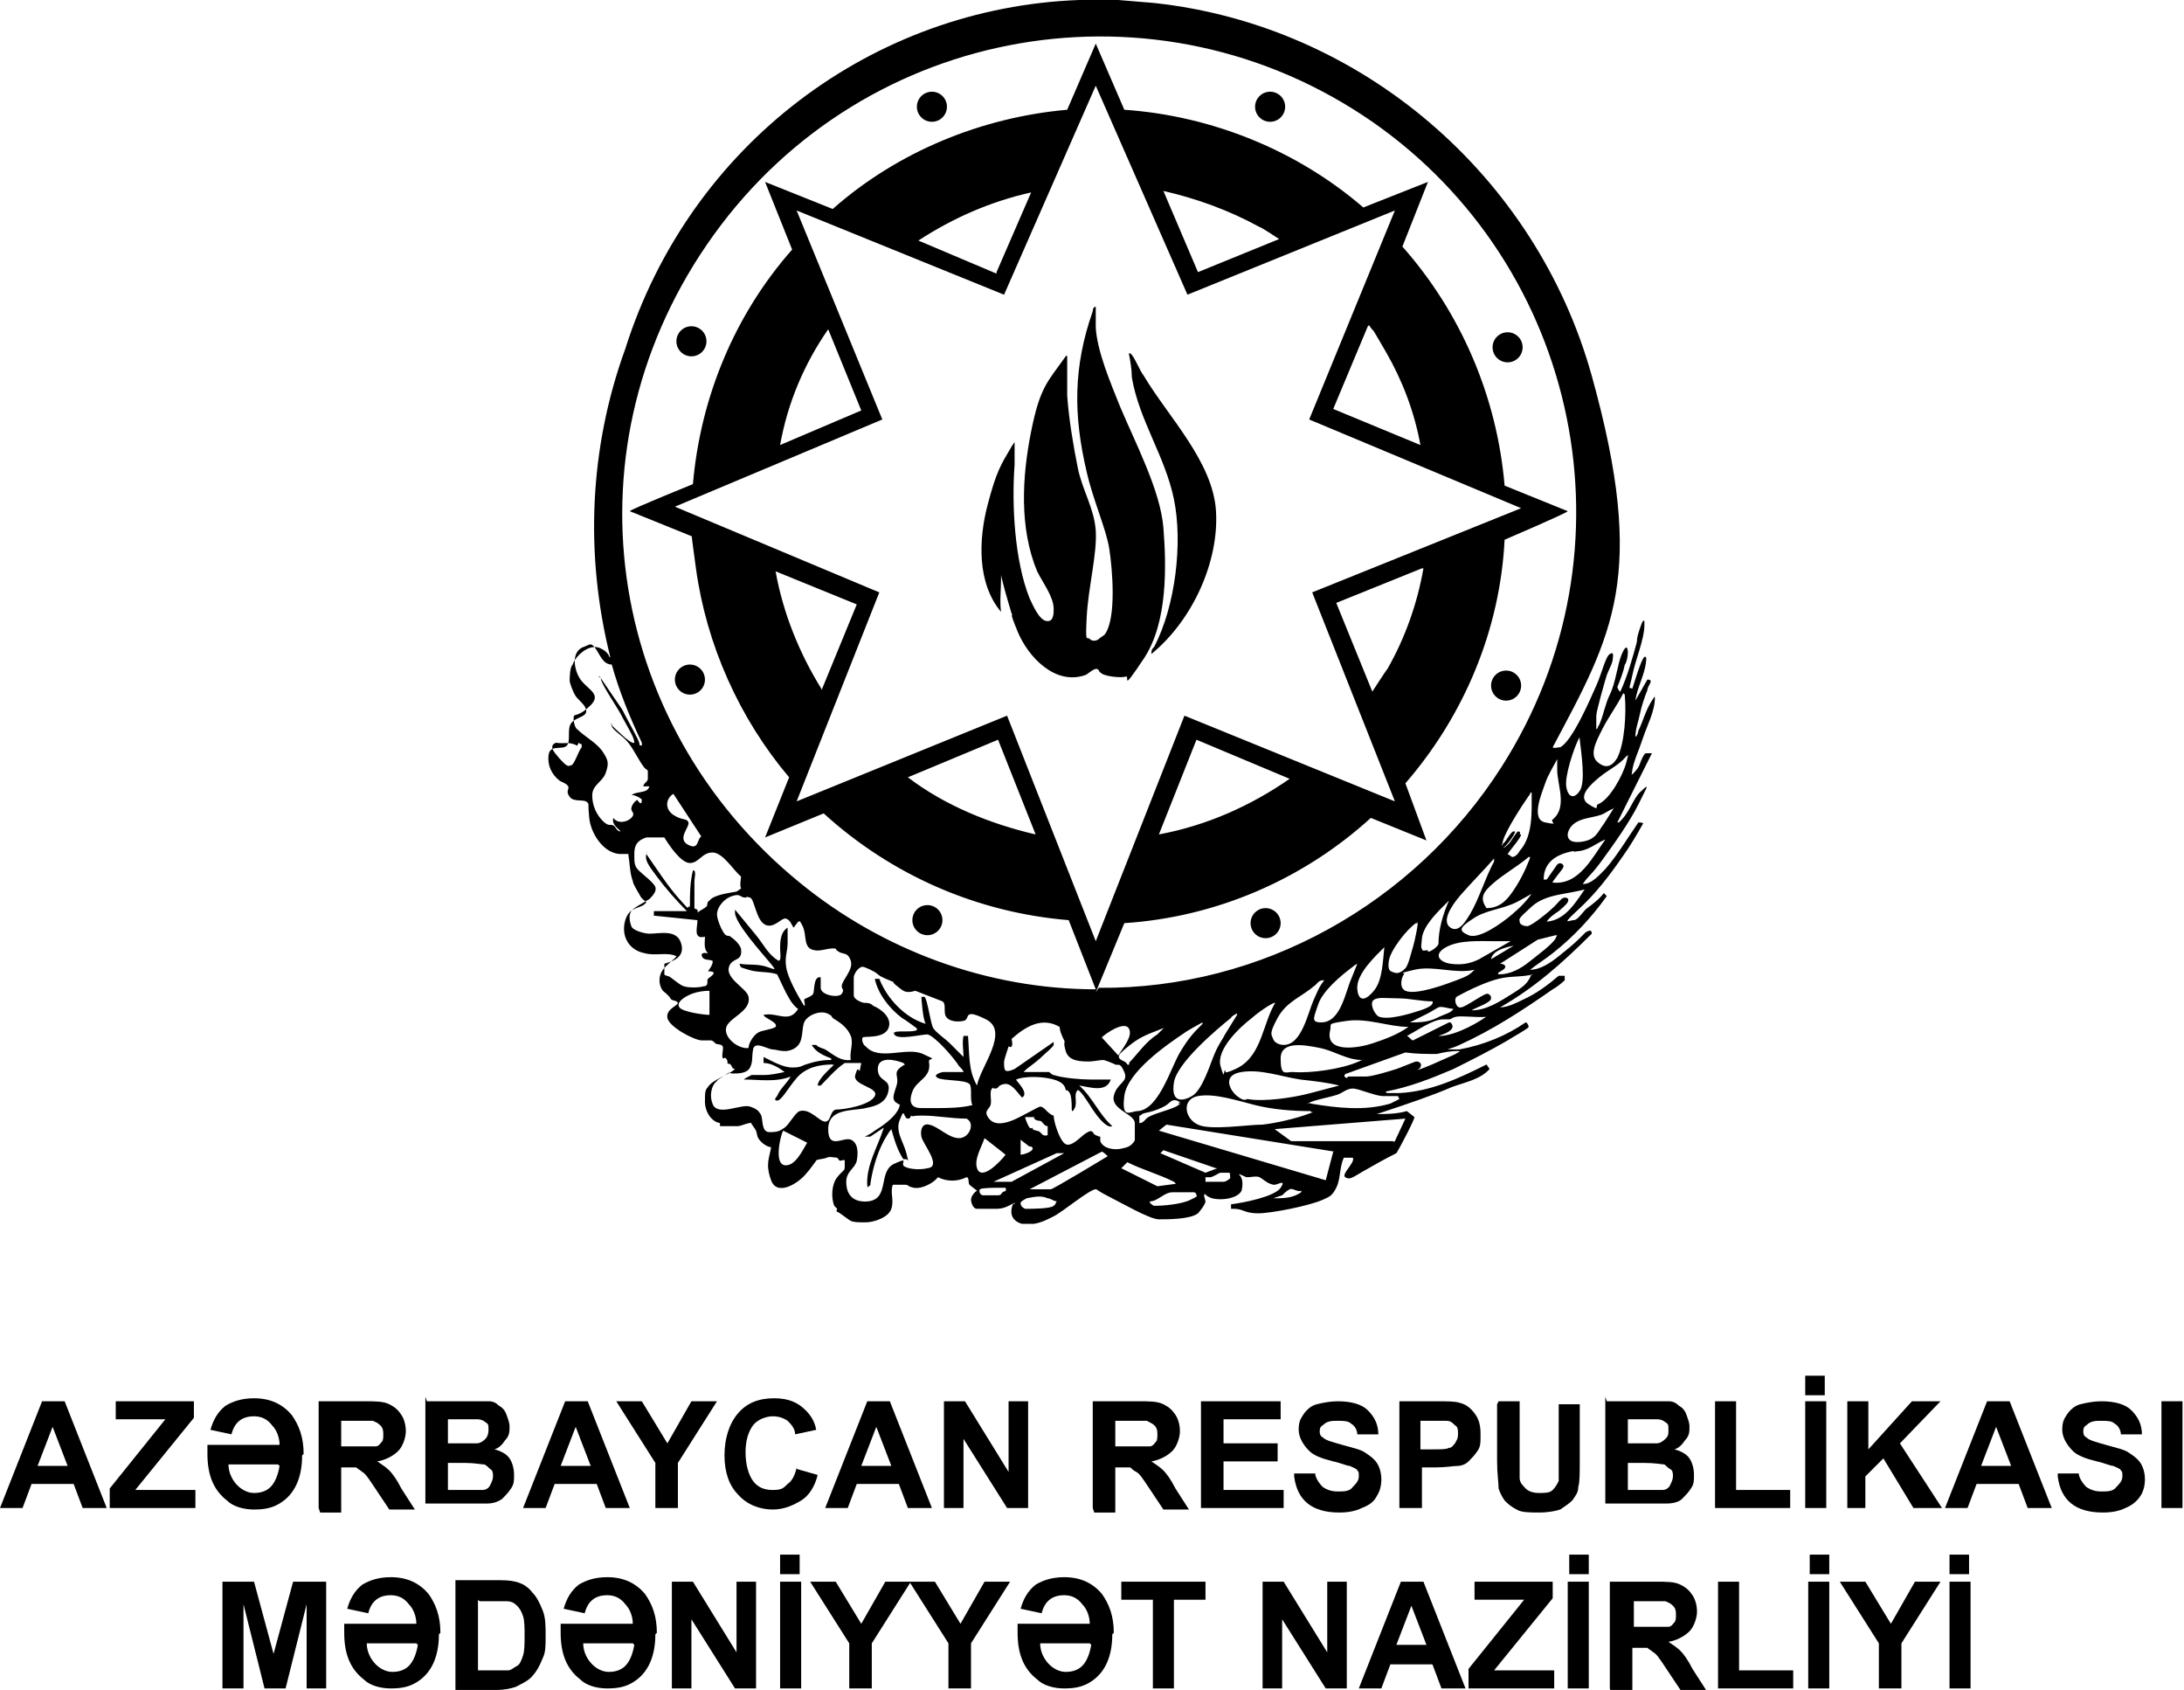 <?xml version="1.0" encoding="UTF-8"?>
<svg id="Layer_1" xmlns="http://www.w3.org/2000/svg" version="1.1" viewBox="0 0 145.3 112.4">
  <!-- Generator: Adobe Illustrator 29.0.1, SVG Export Plug-In . SVG Version: 2.1.0 Build 192)  -->
  <g>
    <path d="M74.4,0l2.4.2c13.8,1.5,25.4,11.5,29.1,24.8s1.4,17.2-2.6,24.7c.1.1.3,0,.5,0,.8-.4,2-3.2,2.4-4.1s.6-1.9.9-2.1.2.2.2.3c0,.3-.3.8-.4,1.1s-.7,2.4-.7,2.7v.9c.1,0,.1-.2.2-.3.3-.7.4-1.4.7-2,.4-.8.5-2,.8-2.7s.4-.4.4-.1-.1.7-.2.8c-.1.5-.3,1-.5,1.5,0,0,.1.3.2.3.5-1.1.8-2.2,1.1-3.3,0-.3.1-.6.2-.9s.2-.6.3-.5c0,0,0,.2,0,.3,0,.9-.6,2.3-.8,3.3s-.3.8,0,.9c.1-.3.6-2,.8-2.1s.1.3.1.4c-.1.8-.6,1.7-.7,2.5l.8-1.4c.5,0,0,.4,0,.7-.2.5-.4,1.1-.5,1.6s-.3,1-.3,1.5c.1,0,.2-.3.2-.4.3-.6.5-1.4.9-2s.1-.2.2-.2c0,.9-.5,1.8-.8,2.7s-.6,1.5-.7,2.1,0,.2,0,.3c.2-.2.4-.4.5-.7s.3-.7.4-.7c0,0,.3,0,.4,0l-2.3,4.6c0,0,.1,0,.1,0,.7-.6.9-1.5,1.4-2s.5-.4.4-.2-.4.8-.5,1c-.6,1.2-1.6,2.6-2.4,3.7s-.9,1-1.3,1.6c.6,0,1.1-.6,1.5-1,.8-.9,1.5-2.1,2.2-3.1,0,0,.4,0,.3.1-.4.7-.8,1.4-1.3,2.1-.9,1.3-1.8,2.5-3,3.6s-.6.7-.3.7.7-.7.9-.8c.4-.3.8-.6,1.1-1l.2.2c-1,1.4-2.2,2.7-3.6,3.8-.5.4-1,.7-1.5,1.1.7,0,1.4-.5,1.9-.9s1-.8,1.4-1.2.3-.3.4-.4c.2-.1.4-.2.4.1-1.9,1.9-3.8,3.6-6.1,4.9.5,0,1.1-.3,1.5-.5.9-.4,1.7-1,2.4-1.6h.4c0,.2,0,.2,0,.3-.2.2-.6.5-.8.6-2,1.4-4,2.7-6.2,3.7-.2.1-.5.2-.8.3,0,0,.1,0,.2,0,.2,0,.4,0,.6,0,1.6-.3,3.1-.9,4.4-1.8.1,0,.2.2.2.3s-1.1.7-1.4.9c-1.2.7-2.4,1.3-3.6,1.9-1.4.6-2.9,1.2-4.5,1.5,0,0,0,.1.1.1.2,0,.6,0,.8,0,2.1-.1,4-1,5.8-1.9l.2.3c-.6.7-1.7.9-2.5,1.2-1.4.6-2.9,1.1-4.4,1.6s-.6.2-.9.2c0,0,.1,0,.2,0,.7,0,1.4,0,2.1-.2l.5.4c0,.2-1,2.1-1.2,2.4-.8.4-1.5.8-2.2,1.2s-.9.6-1.2.4.7-1,.5-1.3h-.6c-.3.7-.2,1.4-.5,2s-.5.6-.9.8c-.9.4-3.4.9-4.3.9s-1-.3-1.6-.3-.1,0-.2,0v-.3c.8-.1,2.9-.5,3.3-1.1s-.2-.2-.4-.2c-.4,0-.8-.4-1-.5s-.6,0-.8,0-.4-.2-.6-.2c.3.2.3.7.2,1.1-.3.6-1.7.7-2.2.4s0-.2-.2-.2c-.2,0,0,.4,0,.5,0,.2-.4.7-.5.8-.5.4-2,.4-2.6.4s-2.5-1.1-3.3-1.5-.8-.5-.9-.5c-.4,0-2.2,1.5-2.8,1.8s-.8.4-1.3.5h-.8c-.4-.1-.8-.4-.7-1s.3-.2.2-.4c-.4.2-.7.4-1.2.4s-1,0-1.3,0-.4-.5-.4-.6c0-.2.2-.5.4-.6h0c-.1-.1-.4-.3-.5-.4s0-.5-.2-.5c-.6.3-1.3.3-1.9,0-.3.4-1.1.8-1.6.7s-.3-.2-.6-.2-.6,0-.8,0c-.2.5.1,1-.1,1.6s-1.2.9-1.7.9-.8,0-1-.1-.8-.6-.9-.6,0-.2,0-.2-.1-.1-.2-.2c-.2-.5-.2-1.4.2-1.9s.5-.4.5-.7,0-.1,0-.2,0-.1,0-.2-.2,0-.3,0-.1-.1-.2-.2c-.2,0-.5-.1-.7,0s-.7.1-.7.2c0,0-.5.7-.7.9-.5.6-1.9,1.5-2.3.4s-.1-1.5,0-2.2h0c-.3,0-.8-.4-.9-.7s0-.3-.3-.7,0-.2,0-.2c-.2-.1-.8.2-1,.2-.4,0-.8,0-1.2,0v-.2c-.6-.1-1-.8-1-1.4s0-.8.2-1c.3-.5,1.4-.8,1.8-1.2-.2,0-.2-.2-.3-.3s-.2,0-.2-.1,0-.2-.1-.3-.1,0-.2,0c-.1-.1,0-.5,0-.7,0-.3-.4-.2-.5-.3s-.2-.2-.3-.2-.4,0-.6,0c-.5,0-2.2-.9-2.3-1.5s.7-.8.7-1c-.1-.2-.4-.1-.5-.3s-.5-.5-.5-.5c-.3-.4-.3-1,0-1.4s.9-.8.9-.9c-.6-.3-1.4,0-2.1-.2-1.1-.2-1.6-1.2-1.3-2.2s1.1-.7,1.4-1.2c-.1-.1-.3-.2-.4-.4s-.5-.8-.5-1c-.2-.5-.2-1.2-.3-1.8,0,0-.5,0-.6,0-1.1-.1-1.9-1.4-2-2.4s0-.9-.1-1c-.2-.3-.9,0-1.2-.4s0-.5-.1-.7-.5-.3-.6-.4c-.5-.4-.8-1-.7-1.7s.9-.3,1.2-.6,0-1.1.3-1.5,1-.4,1-.8-.5-.7-.7-1-.4-.9-.4-1c0-.2,0-.9.2-1.1.2-.6,1.1-1.4,1.8-1.1s.6.7.7.6c-1.7-6.8-1.4-13.9,1-20.5C45.9,9.6,58.1.5,71.8,0h.1c0,0,2.5,0,2.5,0ZM73.1,65.7c10.8.1,21-5.6,26.8-14.7,9.2-14.4,5.2-33.3-8.6-42.9C77-1.8,57.6,1.6,47.5,15.6s-7.3,32.5,5.7,43.1c5.5,4.5,12.5,7.1,19.7,7.1l-1.8-4.6c-6.1-.5-11.8-3-16.3-7.1l-3.9,1.6,1.6-4c-3.3-3.9-5.5-8.8-6.2-13.9s-.1-1.4-.2-2.1l-4.2-1.7h0c0-.1,4.2-1.8,4.2-1.8.5-5.8,2.8-11.3,6.6-15.6l-1.8-4.5,4.5,1.8c4.3-3.8,9.9-6.1,15.6-6.6l1.9-4.4,1.9,4.4c5.8.4,11.5,2.7,15.9,6.5l4.3-1.7-1.7,4.3c3.9,4.4,6.3,10,6.8,15.9l4.2,1.7h0c0,.1-4.2,1.9-4.2,1.9-.3,6-2.7,11.7-6.6,16.2l1.4,3.8-3.7-1.5c-4.5,4.1-10.3,6.6-16.4,7l-1.9,4.6ZM79,19.6l-6.1-13.9-6.1,13.9-13.8-5.6,5.7,13.9-13.8,5.8,13.6,5.7-5.5,13.9,14-5.7,5.9,15,5.9-15,14,5.7-5.5-13.9,13.9-5.6-14.1-5.9,5.7-13.9-13.8,5.6ZM85.1,15.9c0,0-1.2-.8-1.3-.8-2-1.1-4.2-1.9-6.4-2.4l2.3,5.4,5.4-2.2ZM66.3,18.1l2.3-5.3c-2.7.6-5.2,1.7-7.5,3.2l5.2,2.2ZM94.5,29.6c-.4-2.2-1.2-4.3-2.3-6.2s-.7-1.2-1-1.6,0-.2-.2-.1l-2.3,5.5,5.8,2.4ZM57.3,27.3l-2.2-5.4c-1.6,2.3-2.7,4.9-3.2,7.7l5.4-2.3ZM94.6,37.8l-5.7,2.3,2.4,5.9c0,0,.9-1.4,1-1.5,1.2-2.1,2-4.4,2.4-6.7ZM54.7,45.8l2.3-5.6-5.4-2.2c.5,2.8,1.6,5.5,3.1,7.9ZM39.8,45h.1s1.5,2.2,1.5,2.2c.3.6.7,1.3,1,1.9s0,.4.3.5v-.2c-.8-1.7-1.5-3.4-2-5.2-.6,0-.8-.7-1.1-1.1s-.4-.2-.7-.1c-1,.3-.7,1.7-.2,2.3s1.3.9.6,1.6-1,.6-1.1.7,0,.8.2.9c.5.5,1.3.9,1.7,1.5s.4.8.2,1.4-.9.8-.9,1.5.3,1.3.7,1.7.5.2.7.3.2.4.5.4c-.3-.3-.6-.5-.5-.9.3.4.9.3,1.2,0s0-.4,0-.6.2-.5.4-.6c0,0,.3.5.3,0,0-.1-.6-.4-.7-.3.3-.3,1.1-.1,1.2-.6h-.4c0-.2.3-.3.3-.5s0-.2,0-.3,0-.1,0-.2-.2-.2-.2-.2c-.4-.5-.7-1.2-1.1-1.7s-1-.8-1.1-1.1,0-.2,0-.1.5.5.7.7.7.6.8.5c0-.2-.1-.4-.2-.6-.2-.4-.5-.9-.7-1.3s-1.5-2.3-1.3-2.4ZM108,46.1c-.4.8-1,1.6-1.4,2.4s-.9,1.7-.3,2.2,1,.2,1.3-.3c.5-1,.6-3,.5-4.1s0-.1,0-.1ZM105.3,48.8c-.1,0-.2.2-.3.4-.3.6-.9,2.4-.8,3.1s.5.9.9.3.1-2.5,0-3.4,0-.3,0-.4ZM68.9,55.5l-2.5-6.3-6,2.5c2.5,1.9,5.5,3.1,8.5,3.8ZM85.8,51.8l-6.2-2.6-2.5,6.3c3.2-.6,6.1-1.9,8.7-3.7ZM38.4,49.6c-.5-.3-.9-.1-1.4-.2-.3.1-.3.3-.2.5s.7.9.9,1,.2,0,.3,0c.2,0,.5-1,.7-1.2v-.2c-.1,0-.2-.1-.2-.1ZM108.2,50.3c-.5.6-1.2.9-1.8,1.4s-1.5,1.3-.7,1.8.4.1.6,0c.8-.3,1.7-2,1.9-2.8s.1-.4,0-.4ZM103.7,50.3c-.3.6-.7,1.2-.9,1.8s-1,2.4,0,2.6.3,0,.5-.2c1-.8.3-2.3.3-3.3s0-.5,0-.8,0-.2,0-.1ZM100.6,57c.2,0,.4-.2.5-.4.9-1,.8-2.6.8-3.9,0,0-.1,0-.1.1-.5.7-1.6,2.4-1.8,3.1s0,.2,0,.2c.2-.1.5-.8.7-.8,0,0,.1,0,.1,0,0,.2-.6,1-.8,1.1.1,0,.3-.2.4-.3s.5-.8.6-.8c.3,0,0,.4-.1.5-.2.3-.5.6-.8.9,0,0,0,0,0,0,0,0,.4-.4.4-.4.1-.1.5-.8.6-.8s.1,0,.1,0c0,.2-.7,1-.9,1.3ZM46.7,55.7l-1.9-2.9c-.5.3-.6,1,0,1.4s.9.2,1,.5-.8,1.1,0,1.5.5-.6,1-.6ZM107.3,53.8c-.3.1-.5.3-.8.4-.6.2-1.3.2-1.8.6s-.7,1.3.4,1.2,1.2-.7,1.6-1.2l.7-1.1ZM49.3,59.1c-.1-.3,0-.6,0-.8-.5-.4-1.2-1.6-1.9-1.6s-.9.7-1.5.7-1.4-1.2-1.7-1.7h-1.2c-.6.2-.8.5-.8,1.1s0,.8.3,1.1,1,.8,1.1,1.1-.2.6-.4.8c-.3.2-1.1.6-1.2.8-.2.3-.1.7,0,1s.9.5,1.2.5c.7,0,1.8-.3,2.1.6s-.4,1.2-1.1,1.4c0,0,0,.6,0,.7s.3.1.4.2c.3.2.6.5.9.6s1,.1,1.3,0c.4,0,.2-.4.3-.5s.8-.5,0-.5c0,0,.4-.5.3-.7-.2-.1-.6,0-.7-.3s.3-.2.4-.2c-.3-.3-.2-.7-.2-1.1-.8.2-.5-.6-.5-1.1l-2.9-.3v-.3c.7,0,1.4,0,2.1,0s.1,0,.1,0c-.7-.7-1.4-1.5-2-2.3s-.8-1.1-.7-1.5,0-.1,0,0c.7,1,1.4,2.1,2.2,3s.5.5.6.5.1,0,.1,0c0-.8,0-1.6.2-2.4,0,0,0,0,.1,0,.1.2,0,.5,0,.7,0,.5,0,.9,0,1.4s0,.3,0,.4.3,0,.2.3c.1-.1.5-.3.6-.4s0-.3.2-.4c.3-.4,1.3-.5,1.8-.6ZM106.9,55.8c-.6.2-1.1.7-1.8.8s-.3,0-.4,0c-1.1.2-2,.7-2,1.9h.2s.7-1,.7-1c.2-.2.5,0,.4.2s-.8,1-.7,1c1.8.2,2.7-1.8,3.6-3ZM101.7,57c-.7.6-1.6,1.1-2.3,1.7s-1,1-.5,1.7c1,0,1.5-.7,2-1.5s.9-1.8.9-1.9ZM99.4,57.1c-.7.8-1.5,1.6-2.2,2.4s-1.3,1.8-.7,2.2,1.1-.6,1.3-.9c.6-1,1-2.4,1.6-3.5,0,0,0-.2,0-.2ZM105.6,59.1c-1.2.4-2.7.3-3.7,1.2s-.8.8-.8,1,.3.3.5.3c.3,0,1.5-1,1.8-1.3s.5-.6.7-.6.3.1.2.3-.5.5-.6.6c-.3.2-.6.4-.8.7,1.3-.1,2-1.4,2.7-2.4ZM102,59.4c-.4.2-.7.4-1.1.6-1,.5-2,.5-2.9,1.1s-1,.8-.3,1.1,2.2-.8,2.8-1.3,1.1-1,1.5-1.6ZM52.8,61.7c-.1-.1-.2-.5-.5-.6s-.8.7-1.4.4-.7-1.7-1-1.8-.2,0-.3,0c-.4,0-.3-.3-.9-.1s-1,.8-1,1.2.4,1.3.6,1.4.2,0,.3.1c.3.2.6.5.7.8.1.8-.4.6-.7,1-.6.9,1.1,1.6,1.2,2.2.2,1-1.4,1.4-1.5,2.1s.9,1.4,1.5,1.3c0-.3.3-.8.6-1s.9-.2,1.2-.4c.2-.3-.8-.6-.8-.8.9-.2,1.7.6,2.3-.4h0c-.2-.1-.5-.5-.6-.7-.3-.5-.5-1-.8-1.6-.6-.2-1.3-.1-1.9-.3s-.5-.1-.6-.4c.6.1,1.2,0,1.8.2s.7.3.2-.3-2.3-2.6-2.3-3.3,0-.1,0-.2l1.4,1.7c.5.6.8,1.3,1.5,1.7.2,0,.1-.6.1-.8,0-.4,0-1.1.5-1.4,0,.3,0,.7,0,1,0,.6-.2.9-.1,1.6s.7,1.8,1.2,2.6c.1,0,0-.3,0-.4s.5-.2.6-.4,0-1.2.5-1.1c0,.2,0,.4,0,.5s0,.1,0,.2c0,.5,1.2.7,1.4.4s0-.3,0-.5c0-.4.8-1.1.6-1.7s-.5-.4-.8-.6-.1-.1-.2-.2c-.4-.1-1,.2-1.4.1-.8-.1-.5-1-.8-1.6s-.2-.2-.3-.3ZM95,63.3c.2,0,.6-.3.7-.5,0-1,.3-2,.7-2.9-.6.6-1.7,1.6-1.8,2.5s0,.6,0,.7c0,.2.2.1.4.1s0,0,0,0ZM94.3,61.4c0,0,0,0-.1,0-.6.4-1.7,1.8-1.8,2.5s.1.7.4.8.6-.2.7-.3c.2-.2.4-1.1.5-1.4s.4-1.7.3-1.7ZM99.8,64.8c.7,0,1.4-.4,1.9-.8s1.6-1.2,1.8-1.6,0-.1,0-.2l-1.2.3-2.5,1.6c.3,0,.5.2.2.4s-.4.2-.3.3ZM100.4,62.6c-.3,0-.6,0-.9,0-1,0-2.4-.1-3.3.4s-.4,1,.3,1.1,1.3,0,1.9-.3l2.1-1.2ZM100.7,62.9c-.5.1-1.4.3-1.5.9l1.5-.9ZM92.1,63c-.6.6-1.9,1.8-1.8,2.8s.7.6,1.1.1c.6-.7.6-2.1.7-2.9ZM90.3,64.1s-.2.1-.3.2c-.8.6-2,1.6-2.3,2.5s-.5,1.2.2,1.2c1.3,0,1.6-2,2-2.9l.4-1ZM62.7,71.3c.4,0,1,0,1.4,0,0-.1-.2-.3-.3-.4-.3-.5-1.6-2-2.1-2.1-.4,0-2,.4-2.2,0s0,0,0-.1c0-.2,1.3,0,1.5-.2,0,0,0-.1,0-.1,0,0-.8-.6-1-.7-.8-.6-1.6-1.6-1.8-2.6h.3c.5,1.3,1.7,2.6,3.1,3-.2-.2-.3-1.7-.3-1.8,0,0,.1,0,.2,0,.2.1.4,1.8.6,2.1s.8.7,1.1,1,.6.6.9.9c.1,0,0,0,0,0,0-.5-.1-.9,0-1.4h.3c.1,1.1,0,2.3.6,3.3.2-1.2,2.2-3.6.6-4.4s-1,0-1.5.1-.9,0-1.1-.2c-.3-.3,0-.9-.3-1.1l-1.8-.7c-.7.2-.8,0-1.2-.3s-.2-.3-.3-.3c-.2-.1-.8-.3-1-.5s-.9-.5-1-.5c-.3,0-.6.5-.6.7s0,.9,0,1.2.6.5.7.5c.2,0,.4,0,.6.2.5.2,1.3.8,1,1.5s-1.6.5-1.7.6,0,.5.2.6c.9,1,2.7,0,3.8.5s.4.2.4.5c.2,1.1-.8,1.2-1.1,2s0,1.1.6,1.1.6,0,.9,0c.8,0,1.7,0,2.5-.2-.2-.3,0-1.2-.2-1.4-.3-.3-1.7-.2-2.1-.4s.2-.4.4-.4ZM98.1,64.5c-1.3.3-2.7-.3-4,0s-.5.2-.7.3c-.2.3-.3.9.1,1.1.7.3,2.6-.4,3.4-.7s.9-.4,1.2-.7ZM102,64.8c-.7.2-1.5.1-2.3.3s-1.9.7-2.8,1.2c-.2.2,0,.8.3.7.3,0,1.6-1,1.8-.9s.2.2.2.3c0,.3-1,.6-1.3.8,1,0,1.9-.6,2.7-1.1s1-.7,1.2-1.1,0,0,0-.1ZM88,65.2c-.3,0-.4.3-.6.4-.8.7-1.8,1-2.4,2.1s-.4,1.1-.3,1.4.5.4.7.4c1.2,0,1.6-2.1,2-3s.4-.9.7-1.3ZM47.2,65.9c-.5,0-1,.1-1.4.3s-.8.5-.6.8,1.6.5,2,.5v-1.6ZM95.3,66.6c-.8,0-1.5-.2-2.3-.2s-1.3-.1-1.6.1,0,.9.3,1.1c.6.3,2.2-.2,2.8-.4s.9-.4.8-.6ZM84.9,66.7c-.2-.1-1.4.8-1.6,1-.8.6-2.4,2.1-2.1,3.2s.2.2.3.3,0,.1,0,.1c.1.1.7-.2.9-.3,1.6-.9,1.6-3,2.5-4.4ZM96.7,67.1c-.3,0-.8-.2-1-.1s-.5.3-.7.4l-1.2.6c.6,0,1.2,0,1.8-.3s.9-.3,1.1-.6ZM57.3,70.7h-.9s0,0-.1,0h-.1c-.6.4-1.1,1-1.6,1.5h-.2c0-.4.8-1.1,1-1.3s0,0,0-.1c-.9,0-1.8.2-2.4.9s-1,1.5-1.3,1.5,0-.3,0-.3c.2-.5.7-.9.9-1.3-1,.4-2.1.2-3.1.2-.1,0,.5-.3.5-.3.2,0,.5,0,.8,0,.5,0,.9-.1,1.4-.2-.4-.3-.9-.6-1.4-.6v-.4c.6.3,1.3.7,1.9.7s.6-.1.9-.2c.6-.2,1.1-.3,1.7-.3,0-.1,0,0,0-.1-.5-.2-1-.4-1.3-.9h.3c.2.2.4.2.6.3.5.3,1,.8,1.7.7-.1-.5.2-1.1,0-1.6s-.6-.8-.9-1-.2-.1-.3-.2-.1-.2-.2-.2c-.5-.4-1.5,0-1.7.5s0,1.3-.6,1.7-1.2.1-1.5.1-1.2-.6-1.3,0,0,.8-.2,1.2-.8.4-1.1.4-.3-.1-.4,0-.7.4-.7.5c-.4.3-.5,1-.3,1.5.3.9,1.9,0,2.5.2s.6.4.7.5c.2.3,0,1.2.6,1.2s.7-.1,1-.3.7-1,1-1.1c.7-.2,1.3.7,1.7.7s.3-.7.7-.8c.6,0,2.3-.3,2.6-.9s-1.5-.7-1.3-1.4.2-.2.3-.3ZM82.3,67.4s-.4.2-.4.3c-1,.8-3.6,3-3.8,4.3s.5,1.3,1.2.9,1.2-2.1,1.5-2.8.5-.9.7-1.3l.8-1.3ZM99.2,67.6c-.7.1-1.4,0-2,0s-.6.2-.8.2-.2,0-.4,0c-.7,0-1.8.8-2.4,1.1s0,0,0,0c.1,0,.3.3.4.3l2.4-1.2h.1c.5.5-.5.8-.8.9,0,0,.1,0,.2,0,1.1-.1,2.5-.9,3.3-1.5ZM93.7,68.3c-1.3,0-2.7-.6-4.1-.4s-1,.2-1.1.6c-.4,1.6,1.9,1.2,2.8.9s1.7-.6,2.4-1.1ZM80,68c0,0-1.1.6-1.2.7-1.2.8-3.8,2.6-4,4.2s.4,1,.9,1c1.4-.1,2.2-2.9,2.8-3.9s.9-1.3,1.5-1.9ZM68.1,71.3h1.7s.2.2.3.2c.6.2,1.8.3,2.4.3s1,0,1.4,0c-.3.9-1.4.5-2.1.4.9.8,1.3,1.9,2.2,2.7,0,0,0,0,0,0-.4.2-1.1-.8-1.3-1.1s-.8-1.3-1-1.3c-.3.3,0,.8-.2,1.2s-.2.1-.2,0c0-.3,0-.9-.2-1.1s-.1,0-.2-.1c0,0,0-.2-.2-.4-.5-.5-2.4-.6-3.1-.3,0,.1.9.9.4,1.2-.3-.3-.7-1-1.2-.9s-.3.3-.6.3,0-.2-.2,0,0,.8-.1,1.1-.5.4-.1.9,1.1.3,1.6.1,1.7-.9,1.8-.9c.3,0,.5.5.9.6,0,.4.4,1.7.8,1.9s1-.5,1.3-.7.4-.2.5-.1,0,.1.2.2.3.1.3.1,0,.2,0,.3c.2.5.9.6,1.4.5s.6-.2.7-.3.2-.2.2-.3c0-.2,0-.9,0-1.1,0-.6-1.6-.9-1.4-1.8s1-.9.7-1.6-.4-.4-.6-.5-.7-.3-.8-.3c-.2,0-.7.1-.9.1-.6,0-1.4,0-1.6-.7s0-.5-.1-.7-.3-.6-.3-.9c-1.2-.7-2.3,0-3.2.8,0,0,.1.4,0,.5s-.1,0-.2,0c0,0-.3.9-.3,1,0,.6,0,.8.7.5l2.6-1.8c0,0,0,.1,0,.2-.1.2-.5.5-.7.7-.3.3-.7.6-1.1.9ZM74.4,70.2c.3-.5,1-1.3.7-1.8s-1.5.3-1.8.6l1.1,1.2ZM77.6,68.3c-.7.3-1.4.5-2,.9s-1,.8-1.1.9c-.2.3.1.4.3.5s.2.3.3.2,0-.1,0-.1c.6-.6,1.1-1.4,1.9-1.9l.5-.5ZM90.6,70.5c-1,0-1.8-.6-2.8-.8s-2.6-.5-2.6.7.3.9.8.9c1.2.1,3.3-.2,4.4-.7s.1,0,.1-.1ZM89.7,71.6c.3,0,.8,0,1.2,0s1.7-.4,2-.5,1-.4,1.3-.5c.5,0,.4.5,0,.6,0,0,0,0,0,0,.7-.2,1.5-.6,2.2-.9s.4-.2.6-.3.2,0,0-.1c-.5,0-1,.1-1.4.2-.7,0-1.4,0-2.1-.1l-3.9,1.4c-.1,0-.3.2,0,.3ZM60.1,70.7c-.5-.2-1.7-.5-1.7.4s.9.6.7,1.5-1.1,1-1.5,1.1c-.9.2-2.5,0-2.5,1.4s1,.5,1.5.7.5.9.4,1.4-.7.7-.7,1.4c0,1,.6,1.4,1.5,1.3,1.4-.2.6-2,1.7-2.5s.3,0,.7.2,1.1.2,1.5.1c1-.1-.3-1.6-.4-2.1s.1-.9.5-.8c.6.1,1.3.9,2,.9s1.1-1,.5-1.3c-1,0-2-.2-2.9-.2s-.6.1-.8,0c0,0,0,.2-.2.2-.3,0-.2-.8-.5,0-.4.8.2,1.5.4,2.3s.1.4,0,.4h-.2c-.4-.6-.6-1.3-.8-2-.7.9-1.1,2.1-1.3,3.1s0,.5-.2.7,0,0-.1,0c-.1-1.4.7-2.6,1.1-3.9l-.9.6c0,0-.5,0-.4,0s.6-.3.7-.4c.5-.3,1.2-.8,1.5-1.3s0-.3.2-.4c0,0-.4-.2-.4-.3-.2-.3.2-.9.2-1.3s-.2-.6.2-.9.2-.1.3-.2ZM89.1,72.2c-.8-.2-1.7-.3-2.6-.4-1.3-.2-2.6-.7-3.9-.5s-.8,1.2-.3,1.6.6.2.7.2c1.1.2,3.1-.1,4.2-.4l1.9-.5ZM93,72.9c-.3,0-.7,0-1,0-.5,0-1.6-.5-2-.5s-.7.3-1,.4c-.6.2-1.3.3-1.8.5s0,0,0,.1c1.8.3,3.6.5,5.3,0l.6-.3ZM87.2,73.9c-1.2,0-2.5-.1-3.7-.4s-2.7-.8-3.8-.6-.9,1.5,0,1.9c.8.4,3.3,0,4.3,0,.9-.1,2.2-.4,3-.7s.2,0,.2-.2ZM78.5,73.3c-.5-.3-.6,0-.9.2s-.8.4-1.3.5-.3.2-.5.2v.5c.3,0,.4-.3.6-.4.5-.3,1.6-.5,2-.8s0,0,0-.1ZM68.8,74.3h-.6c0,.1.2.6.3.7s.2,0,.2,0,0,0,0,.1c.1.1.4.1.5.2s.2.3.5.2v-.6c-.2,0-.3-.2-.4-.3s-.3,0-.5-.2,0,0,0,0ZM93.5,74.4l-8.7.7,1.1.8h6.8c0,.1.1,0,.1,0l.7-1.5ZM88.8,76.6l-11.2-1.8-.5.4,11.1,3.3.5-1.9ZM53.7,76l-1.6-.8c-.2.4-.6,2.2.1,2.3s1.2-1,1.5-1.5ZM65.5,75.7c-.2.6-.7,1.4-.5,2,.3.9,1.6-.5,1.9-.9l-1.4-1.1ZM67.9,76.8c.2,0,.8-.2.8-.4s-.2-.1-.3-.2-.4-.3-.5-.4c0,0,0,.1,0,.1v.8ZM80.9,77.7l-3.5-1.2-.2.2,3,1.3.8-.3ZM68.4,79.1h1.5c0,.1,3.8-2.2,3.8-2.2,0,0-.3-.3-.4-.3l-4.8,2.5ZM70.8,76.7h-.5s-4.2,1.9-4.2,1.9h1.2s3.5-1.9,3.5-1.9ZM78.3,78.8c0,0-.1-.1-.2-.2-1-.5-2.1-.8-3.1-1.3h0s-.4.4-.4.4l2.4,1.2,1.5-.2ZM82,78h-.8c-.1,0-.5.3-.7.3s-.2,0-.3,0c0,0,0,.3,0,.3s1,0,1.2,0,.4-.2.4-.2c.1,0,0-.4,0-.5ZM66.4,79c-.2,0-1.1,0-1.2.1-.1.1,0,.4.2.4.2,0,.8,0,1,0s.2-.1.3-.2.3,0,.2-.3c-.1,0-.2,0-.3,0s0,0,0,0ZM86.6,79.2c-.3.1-.6-.2-.8-.1s-.4.3-.5.4l-.6.2c.6,0,1.2,0,1.7-.3s.1,0,.1,0ZM78,79.3c-.4,0-.7.3-1.1.5s-.4,0-.4.2c0,0,.2.2.3.2.6,0,1.8-.1,2.4-.4s.4-.2.4-.3c0,0,0-.2-.2-.2-.2,0-1.2,0-1.5,0ZM70.3,79.9c-.2,0-.4-.2-.6-.2-.4-.2-.9-.1-1.4,0,0,0-.4.2-.4.3,0,.2.1.3.3.4.4,0,1.7,0,1.9-.2s.1,0,.1-.1Z"/>
    <path d="M66.6,37.6v.9c0,.7-.1,1.5,0,2.2-1.6-1.9-1.5-4.8-.9-7.1s.9-2.7,1.6-3.9l.2-.3v1.5c-.2,2.7,0,6.4,1,8.9.2.4.6,1.4,1.1,1.5s.5-.5.5-.8c0-.8-.7-1.7-1.1-2.5-1.2-2.9-1-6.3-.4-9.3s1.1-3.3,2.3-5c0,0,0-.1.1,0,0,.9,0,1.7,0,2.6.1,1.5.4,3.3.7,4.8s1.1,2.7,1.2,4.2-.5,3.8-.6,5.7,0,1.3.2,1.5.5.1.6,0,.3-.2.4-.3c.8-1.1.5-4.4.3-5.7s-1.1-3.3-1.5-5.1c-.9-3.8-.9-7,.4-10.7,0,0,0-.3.2-.3,0,.5,0,.9,0,1.4.1,1.6,1,3.7,1.6,5.2,1,2.4,2.7,5.6,2.9,8.1s.3,6.3-1.3,8.7-.9,1.1-1.2,1.2-1.3,0-1.6-.2-.1-.2-.3-.3-.7.4-.8.4c-2,.7-3.8-1.2-4.5-2.9s-.2-.8-.4-1.2c-.3-1-.6-2-.8-3Z"/>
    <path d="M76.6,43.5c0-.2,0-.3.2-.5,1.4-2.7,1.9-6.9,1.3-9.8s-2.3-5.2-2.8-8.1c0-.5-.1-1.1-.2-1.6.1,0,.1,0,.2.1.3.4.5,1,.8,1.4,1.6,2.7,4.6,5.7,4.8,9s-1.5,7.2-4.3,9.5Z"/>
    <circle cx="45.9" cy="45.2" r="1"/>
    <circle cx="100.2" cy="45.6" r="1"/>
    <circle cx="46" cy="22.7" r="1"/>
    <circle cx="61.7" cy="61.2" r="1"/>
    <circle cx="100.3" cy="23.1" r="1"/>
    <circle cx="62" cy="7.1" r="1"/>
    <circle cx="84.2" cy="61.4" r="1"/>
    <circle cx="84.5" cy="7.1" r="1"/>
  </g>
  <g>
    <path d="M7.1,100.3h-1.6l-.6-1.6h-2.8l-.6,1.6H0l2.8-7.1h1.5l2.8,7.1ZM4.5,97.5l-1-2.6-1,2.6h1.9Z"/>
    <path d="M7.3,100.3v-1.3l3.7-4.6h-3.3v-1.2h5.2v1.1l-3.9,4.8h4v1.2h-5.8Z"/>
    <path d="M20.1,96.8c0,1.5-.5,2.6-1.5,3.2-.5.3-1,.4-1.7.4s-1.4-.2-1.8-.6c-.9-.7-1.3-1.7-1.3-3.1s0-.4,0-.6h4.8c0-.5-.2-1-.5-1.3-.3-.4-.7-.6-1.2-.6-.8,0-1.3.4-1.5,1.2l-1.4-.3c.2-.7.5-1.2,1-1.6.5-.3,1.1-.5,1.9-.5,1.1,0,1.9.4,2.5,1.1.5.7.8,1.5.8,2.6ZM18.5,97.4h-3.3c0,.6.3,1.1.6,1.4s.7.5,1.1.5.8-.1,1.1-.4c.3-.3.5-.8.6-1.4Z"/>
    <path d="M21.2,100.3v-7.1h3c.8,0,1.3,0,1.7.2s.6.4.8.7c.2.3.3.7.3,1.1s-.2,1-.5,1.3c-.3.3-.8.6-1.4.7.3.2.6.4.8.6.2.2.5.6.8,1.2l.9,1.4h-1.7l-1-1.5c-.4-.6-.6-.9-.8-1-.1-.1-.3-.2-.4-.3-.2,0-.4,0-.7,0h-.3v3h-1.4ZM22.6,96.2h1.1c.7,0,1.1,0,1.3,0,.2,0,.3-.2.4-.3s.1-.3.1-.5,0-.4-.2-.6-.3-.2-.5-.3c-.1,0-.5,0-1,0h-1.1v1.8Z"/>
    <path d="M28.4,93.2h2.8c.6,0,1,0,1.3,0,.3,0,.5.1.7.3.2.1.4.3.5.6s.2.5.2.8,0,.6-.3.9c-.2.3-.4.5-.7.6.4.1.8.3,1,.6.2.3.3.7.3,1.1s0,.6-.2.9c-.2.3-.4.5-.6.7-.3.2-.6.3-1,.3-.2,0-.8,0-1.7,0h-2.4v-7.1ZM29.8,94.4v1.6h.9c.6,0,.9,0,1,0,.2,0,.4-.1.6-.3.1-.1.2-.3.2-.6s0-.4-.2-.5c-.1-.1-.3-.2-.5-.2-.1,0-.6,0-1.2,0h-.8ZM29.8,97.2v1.9h1.3c.5,0,.8,0,1,0,.2,0,.4-.1.5-.3.1-.2.2-.4.2-.6s0-.4-.2-.5c-.1-.1-.3-.3-.4-.3-.2,0-.6-.1-1.3-.1h-1.2Z"/>
    <path d="M41.9,100.3h-1.6l-.6-1.6h-2.8l-.6,1.6h-1.5l2.8-7.1h1.5l2.8,7.1ZM39.3,97.5l-1-2.6-1,2.6h1.9Z"/>
    <path d="M43.6,100.3v-3l-2.6-4.1h1.7l1.7,2.8,1.6-2.8h1.7l-2.6,4.1v3h-1.4Z"/>
    <path d="M53,97.7l1.4.4c-.2.8-.6,1.4-1.1,1.7s-1.1.6-1.9.6-1.7-.3-2.3-1c-.6-.6-.9-1.5-.9-2.6s.3-2.1.9-2.8,1.4-1,2.4-1,1.6.3,2.1.8c.3.3.6.7.7,1.3l-1.4.3c0-.4-.3-.7-.5-.9-.3-.2-.6-.3-1-.3s-1,.2-1.3.6c-.3.4-.5,1-.5,1.8s.2,1.5.5,1.9c.3.4.7.6,1.3.6s.7-.1,1-.4c.3-.2.5-.6.6-1.1Z"/>
    <path d="M62,100.3h-1.6l-.6-1.6h-2.8l-.6,1.6h-1.5l2.8-7.1h1.5l2.8,7.1ZM59.3,97.5l-1-2.6-1,2.6h1.9Z"/>
    <path d="M62.8,100.3v-7.1h1.4l2.9,4.7v-4.7h1.3v7.1h-1.4l-2.9-4.6v4.6h-1.3Z"/>
    <path d="M72.7,100.3v-7.1h3c.8,0,1.3,0,1.7.2s.6.4.8.7c.2.3.3.7.3,1.1s-.2,1-.5,1.3c-.3.3-.8.6-1.4.7.3.2.6.4.8.6.2.2.5.6.8,1.2l.9,1.4h-1.7l-1-1.5c-.4-.6-.6-.9-.8-1s-.3-.2-.4-.3c-.2,0-.4,0-.7,0h-.3v3h-1.4ZM74.1,96.2h1.1c.7,0,1.1,0,1.3,0,.2,0,.3-.2.4-.3s.1-.3.1-.5,0-.4-.2-.6c-.1-.1-.3-.2-.5-.3-.1,0-.5,0-1,0h-1.1v1.8Z"/>
    <path d="M79.9,100.3v-7.1h5.3v1.2h-3.8v1.6h3.6v1.2h-3.6v1.9h4v1.2h-5.4Z"/>
    <path d="M86.1,98h1.4c0,.3.3.7.5.9.3.2.6.3,1,.3s.8,0,1-.3c.2-.2.4-.4.4-.7s0-.3-.1-.4c0-.1-.3-.2-.5-.3-.2,0-.6-.2-1.1-.3-.8-.2-1.3-.4-1.6-.7-.4-.4-.7-.9-.7-1.4s.1-.7.3-1c.2-.3.5-.6.9-.7s.9-.2,1.4-.2c.9,0,1.6.2,2,.6s.7.9.7,1.6h-1.4c0-.3-.2-.6-.4-.7-.2-.2-.5-.2-.9-.2s-.7,0-1,.3c-.2.1-.2.3-.2.4s0,.3.2.4c.2.2.6.3,1.3.5s1.2.3,1.5.5c.3.2.6.4.8.7.2.3.3.7.3,1.1s-.1.8-.3,1.1c-.2.4-.5.6-1,.8-.4.2-.9.3-1.5.3-.9,0-1.6-.2-2.1-.6-.5-.4-.8-1-.9-1.8Z"/>
    <path d="M93.1,100.3v-7.1h2.3c.9,0,1.4,0,1.7.1.4.1.7.3,1,.7.3.4.4.8.4,1.4s0,.8-.2,1.1c-.2.3-.4.5-.6.7s-.5.3-.7.3c-.3,0-.8.1-1.5.1h-.9v2.7h-1.4ZM94.5,94.4v2h.8c.6,0,.9,0,1.1-.1.2,0,.3-.2.4-.3.1-.2.2-.3.2-.6s0-.5-.2-.6c-.2-.2-.3-.3-.6-.3-.2,0-.5,0-1,0h-.7Z"/>
    <path d="M99.7,93.2h1.4v3.9c0,.6,0,1,0,1.2,0,.3.2.5.4.7.2.2.5.3.9.3s.7,0,.9-.2.3-.4.4-.6c0-.2,0-.6,0-1.2v-3.9h1.4v3.7c0,.9,0,1.5-.1,1.8,0,.4-.2.6-.4.9-.2.2-.5.4-.8.6-.3.1-.8.2-1.4.2s-1.2,0-1.5-.2c-.4-.2-.6-.4-.8-.6-.2-.3-.3-.5-.4-.8,0-.4-.1-1-.1-1.8v-3.8Z"/>
    <path d="M106.9,93.2h2.8c.6,0,1,0,1.3,0,.3,0,.5.1.7.3.2.1.4.3.5.6s.2.5.2.8,0,.6-.3.9c-.2.3-.4.5-.7.6.4.1.8.3,1,.6.2.3.3.7.3,1.1s0,.6-.2.9c-.2.3-.4.5-.6.7s-.6.3-1,.3c-.2,0-.8,0-1.7,0h-2.4v-7.1ZM108.3,94.4v1.6h.9c.6,0,.9,0,1,0,.2,0,.4-.1.6-.3s.2-.3.2-.6,0-.4-.2-.5c-.1-.1-.3-.2-.5-.2-.1,0-.6,0-1.2,0h-.8ZM108.3,97.2v1.9h1.3c.5,0,.8,0,1,0,.2,0,.4-.1.5-.3.1-.2.2-.4.2-.6s0-.4-.2-.5-.3-.3-.4-.3-.6-.1-1.3-.1h-1.2Z"/>
    <path d="M114.1,100.3v-7.1h1.4v5.9h3.6v1.2h-5Z"/>
    <path d="M120.1,100.3v-7.1h1.4v7.1h-1.4ZM120.1,92.8v-1.3h1.3v1.3h-1.3Z"/>
    <path d="M122.9,100.3v-7.1h1.4v3.2l2.9-3.2h1.9l-2.7,2.8,2.8,4.3h-1.9l-2-3.3-1.2,1.2v2.1h-1.4Z"/>
    <path d="M136.5,100.3h-1.6l-.6-1.6h-2.8l-.6,1.6h-1.5l2.8-7.1h1.5l2.8,7.1ZM133.8,97.5l-1-2.6-1,2.6h1.9Z"/>
    <path d="M136.9,98h1.4c0,.3.3.7.5.9.3.2.6.3,1,.3s.8,0,1-.3c.2-.2.4-.4.4-.7s0-.3-.1-.4c0-.1-.3-.2-.5-.3-.2,0-.6-.2-1.1-.3-.8-.2-1.3-.4-1.6-.7-.4-.4-.7-.9-.7-1.4s.1-.7.3-1c.2-.3.5-.6.9-.7s.9-.2,1.4-.2c.9,0,1.6.2,2,.6s.7.9.7,1.6h-1.4c0-.3-.2-.6-.4-.7-.2-.2-.5-.2-.9-.2s-.7,0-1,.3c-.2.1-.2.3-.2.4s0,.3.2.4c.2.2.6.3,1.3.5.7.2,1.2.3,1.5.5.3.2.6.4.8.7.2.3.3.7.3,1.1s-.1.8-.3,1.1-.5.6-1,.8c-.4.2-.9.3-1.5.3-.9,0-1.6-.2-2.1-.6-.5-.4-.8-1-.9-1.8Z"/>
    <path d="M143.8,100.3v-7.1h1.4v7.1h-1.4Z"/>
    <path d="M14.8,112.3v-7.1h2.1l1.3,4.8,1.3-4.8h2.2v7.1h-1.3v-5.6l-1.4,5.6h-1.4l-1.4-5.6v5.6h-1.3Z"/>
    <path d="M29.2,108.7c0,1.5-.5,2.6-1.5,3.2-.5.3-1,.4-1.7.4s-1.4-.2-1.8-.6c-.9-.7-1.3-1.7-1.3-3.1s0-.4,0-.6h4.8c0-.5-.2-1-.5-1.3-.3-.4-.7-.6-1.2-.6-.8,0-1.3.4-1.5,1.2l-1.4-.3c.2-.7.5-1.2,1-1.6.5-.3,1.1-.5,1.9-.5,1.1,0,1.9.4,2.5,1.1.5.7.8,1.5.8,2.6ZM27.7,109.3h-3.3c0,.6.3,1.1.6,1.4s.7.5,1.1.5.8-.1,1.1-.4c.3-.3.5-.8.6-1.4Z"/>
    <path d="M30.3,105.1h2.6c.6,0,1,0,1.4.1.4.1.8.3,1.1.7.3.3.5.7.7,1.2.2.5.2,1,.2,1.7s0,1.1-.2,1.5c-.2.5-.4.9-.8,1.3-.2.2-.6.4-1,.6-.3.1-.7.2-1.3.2h-2.7v-7.1ZM31.8,106.4v4.7h1.1c.4,0,.7,0,.9,0,.2,0,.4-.2.6-.3.2-.1.3-.4.4-.7s.1-.8.1-1.3,0-1-.1-1.3-.2-.5-.4-.7c-.2-.2-.4-.3-.7-.3-.2,0-.6,0-1.2,0h-.6Z"/>
    <path d="M43.6,108.7c0,1.5-.5,2.6-1.5,3.2-.5.3-1,.4-1.7.4s-1.4-.2-1.8-.6c-.9-.7-1.3-1.7-1.3-3.1s0-.4,0-.6h4.8c0-.5-.2-1-.5-1.3-.3-.4-.7-.6-1.2-.6-.8,0-1.3.4-1.5,1.2l-1.4-.3c.2-.7.5-1.2,1-1.6.5-.3,1.1-.5,1.9-.5,1.1,0,1.9.4,2.5,1.1.5.7.8,1.5.8,2.6ZM42.1,109.3h-3.3c0,.6.3,1.1.6,1.4s.7.5,1.1.5.8-.1,1.1-.4c.3-.3.5-.8.6-1.4Z"/>
    <path d="M44.7,112.3v-7.1h1.4l2.9,4.7v-4.7h1.3v7.1h-1.4l-2.9-4.6v4.6h-1.3Z"/>
    <path d="M51.9,112.3v-7.1h1.4v7.1h-1.4ZM51.9,104.7v-1.3h1.3v1.3h-1.3Z"/>
    <path d="M56.5,112.3v-3l-2.6-4.1h1.7l1.7,2.8,1.6-2.8h1.7l-2.6,4.1v3h-1.4Z"/>
    <path d="M63.1,112.3v-3l-2.6-4.1h1.7l1.7,2.8,1.6-2.8h1.7l-2.6,4.1v3h-1.4Z"/>
    <path d="M74,108.7c0,1.5-.5,2.6-1.5,3.2-.5.3-1,.4-1.7.4s-1.4-.2-1.8-.6c-.9-.7-1.3-1.7-1.3-3.1s0-.4,0-.6h4.8c0-.5-.2-1-.5-1.3-.3-.4-.7-.6-1.2-.6-.8,0-1.3.4-1.5,1.2l-1.4-.3c.2-.7.5-1.2,1-1.6.5-.3,1.1-.5,1.9-.5,1.1,0,1.9.4,2.5,1.1.5.7.8,1.5.8,2.6ZM72.5,109.3h-3.3c0,.6.3,1.1.6,1.4s.7.5,1.1.5.8-.1,1.1-.4c.3-.3.5-.8.6-1.4Z"/>
    <path d="M76.7,112.3v-5.9h-2.1v-1.2h5.6v1.2h-2.1v5.9h-1.4Z"/>
    <path d="M84,112.3v-7.1h1.4l2.9,4.7v-4.7h1.3v7.1h-1.4l-2.9-4.6v4.6h-1.3Z"/>
    <path d="M97.5,112.3h-1.6l-.6-1.6h-2.8l-.6,1.6h-1.5l2.8-7.1h1.5l2.8,7.1ZM94.9,109.4l-1-2.6-1,2.6h1.9Z"/>
    <path d="M97.7,112.3v-1.3l3.7-4.6h-3.3v-1.2h5.2v1.1l-3.9,4.8h4v1.2h-5.8Z"/>
    <path d="M104.3,112.3v-7.1h1.4v7.1h-1.4ZM104.4,104.7v-1.3h1.3v1.3h-1.3Z"/>
    <path d="M107.1,112.3v-7.1h3c.8,0,1.3,0,1.7.2s.6.4.8.7c.2.3.3.7.3,1.1s-.2,1-.5,1.3c-.3.3-.8.6-1.4.7.3.2.6.4.8.6.2.2.5.6.8,1.2l.9,1.4h-1.7l-1-1.5c-.4-.6-.6-.9-.8-1-.1-.1-.3-.2-.4-.3-.2,0-.4,0-.7,0h-.3v3h-1.4ZM108.6,108.2h1.1c.7,0,1.1,0,1.3,0,.2,0,.3-.2.4-.3s.1-.3.1-.5,0-.4-.2-.6-.3-.2-.5-.3c-.1,0-.5,0-1,0h-1.1v1.8Z"/>
    <path d="M114.3,112.3v-7.1h1.4v5.9h3.6v1.2h-5Z"/>
    <path d="M120.3,112.3v-7.1h1.4v7.1h-1.4ZM120.4,104.7v-1.3h1.3v1.3h-1.3Z"/>
    <path d="M125,112.3v-3l-2.6-4.1h1.7l1.7,2.8,1.6-2.8h1.7l-2.6,4.1v3h-1.4Z"/>
    <path d="M129.7,112.3v-7.1h1.4v7.1h-1.4ZM129.7,104.7v-1.3h1.3v1.3h-1.3Z"/>
  </g>
</svg>